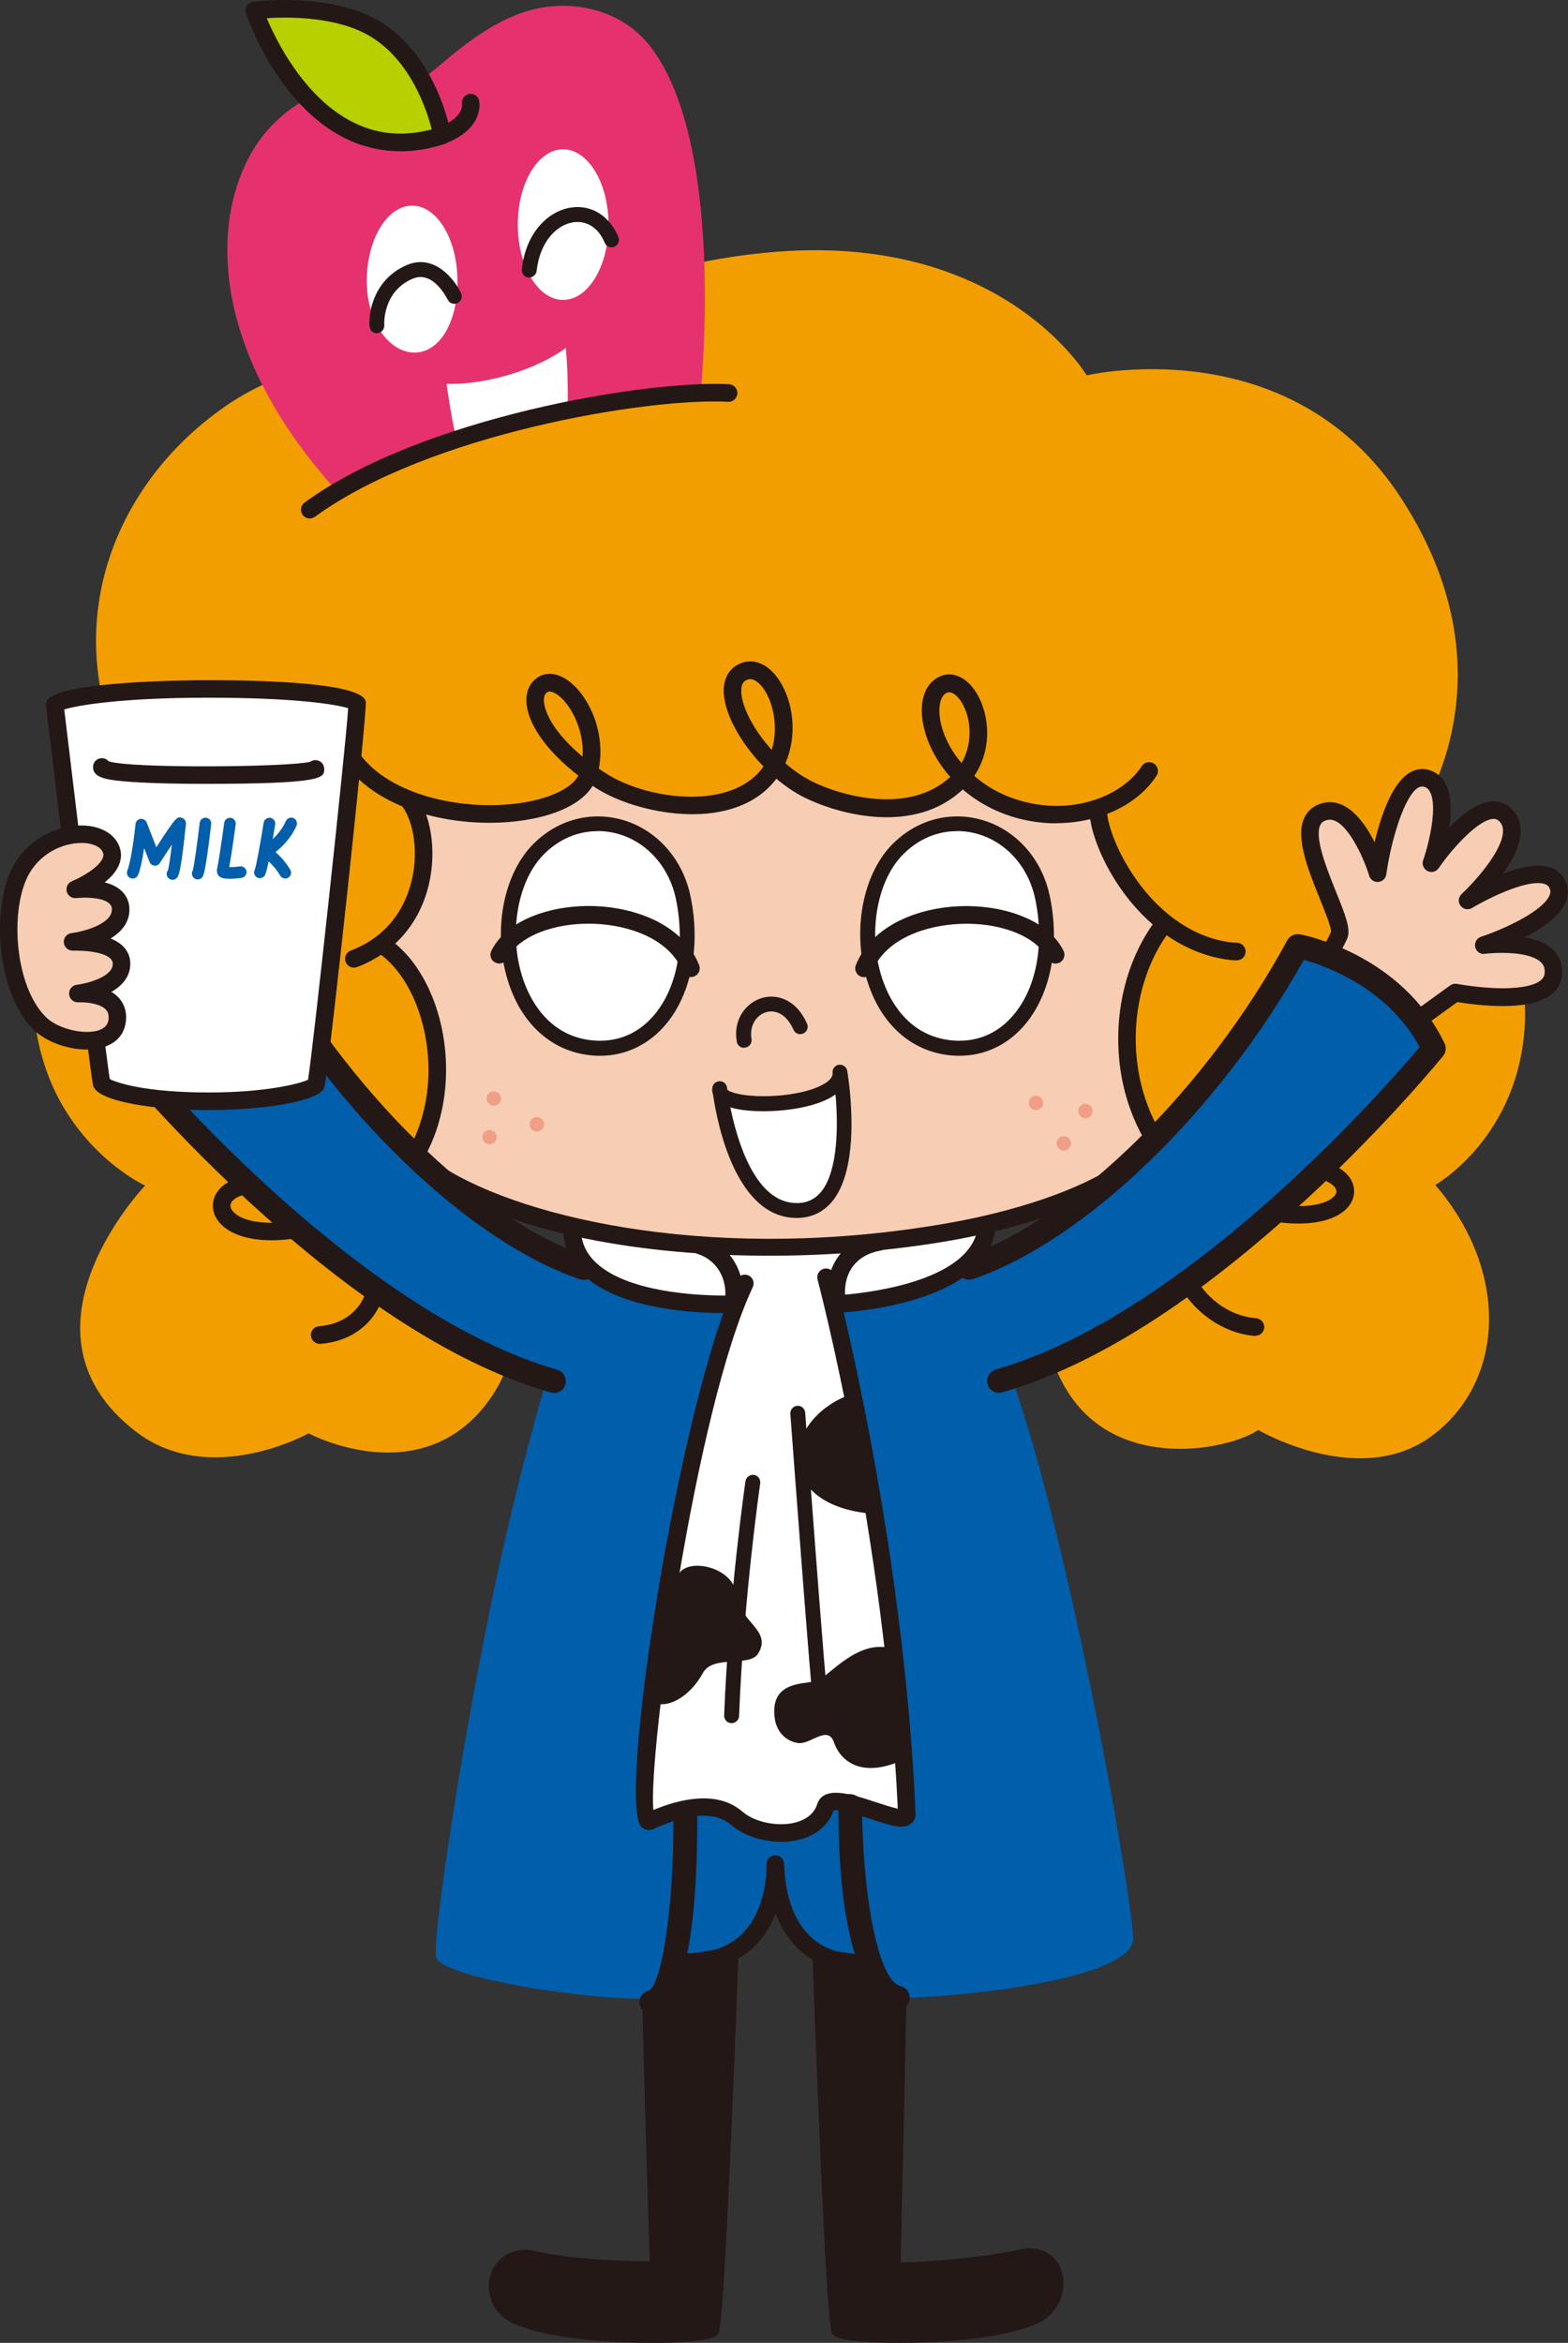 <?xml version="1.0" encoding="UTF-8"?><svg id="_イヤー_2" xmlns="http://www.w3.org/2000/svg" width="176.43" height="263.5" viewBox="0 0 176.43 263.5"><rect x="0" y="0" width="176.43" height="263.5" fill="#333333" stroke="none"/><defs><style>.cls-1{fill:#f39e00;}.cls-2{fill:#f7cdb3;}.cls-3{fill:#005eab;}.cls-4{fill:#f19e87;}.cls-5{fill:#fff;}.cls-6{fill:#e5326e;}.cls-7{fill:#b6d000;}.cls-8{fill:#231815;}</style></defs><g id="L"><g><g><g><g><g><g><g><path class="cls-5" d="M65.14,138.49c.41,1.38,.76,6.23,9.31,7.31,6.79,.86,8.36,1.23,8.36,1.23,0,0-2.2,5.91-2.35,8.91-.15,3.01,16.98,1.88,16.61,.83-.38-1.05-2.71-10.22-2.71-10.22,0,0,6.16,0,11.2-2.63,5.03-2.63,5.64-6.01,5.18-6.24,0,0-45.83,.05-45.6,.8Z"/><g><path class="cls-3" d="M127.5,218.25c.25-1.63-3.96-27.74-9.67-49.88-2.73-10.59-6.28-20.72-8.95-25.99,0,0-9.04,4.92-20.58,4.92s-21.92-7.88-21.92-7.88c0,0-5.96,17-10.43,37.68-3.89,18.03-7.48,41.81-6.84,43.13,1.34,2.77,24.43,5.72,26.3,4.11,1.88-1.61,1.66-3.5,1.66-3.5,0,0,8.01,.69,10.15-8.57,2.01,8.86,9.66,8.99,9.66,8.99,0,0,.54,2.82,2.42,3.36,1.88,.54,27.38-1.16,28.19-6.35Z"/><path class="cls-5" d="M111.13,136.16c.8,3.36-2.7,9.31-16.93,10.51l1.63,6.26s-.94-.54-7.25-.54-7.92,.14-7.92,.14l2.15-5.5s-5.38-.49-10.2-1.74c-3.27-.86-6.01-2.02-6.84-3.62-.73-1.42-.89-3.43-.89-3.43,0,0,13.23-2.61,24.91-2.88,11.68-.27,21.34,.81,21.34,.81Z"/><path class="cls-2" d="M46.27,130.13c2.62,2.54,14.48,9.7,42.35,9.7s42.96-9.86,44.66-14.01c1.69-4.16-5.85-38.5-6.47-38.81-.62-.31-83,.46-83,.46,0,0-3.08,37.26,2.46,42.65Z"/><path class="cls-1" d="M158.55,93.38s12.94-16.23-.98-37.48c-12.48-19.06-35.3-13.68-35.3-13.68,0,0-9.66-16.39-36.06-13.8-24.64,2.41-27.32,13.78-27.32,13.78,0,0-19.2-6.4-33.47,3.45-14.27,9.84-20.09,28.55-8.28,45.28,0,0-13.67,4.81-13.42,20.8,.24,15.99,12.61,21.61,12.61,21.61,0,0-15.7,16.37-1.07,27.65,8.34,6.43,19.46,.22,19.46,.22,0,0,12.6,6.74,20.22-3.6,7.63-10.34-1.48-23.38-1.48-23.38l-6.15-3.69s3.69-5.17,1.97-13.78c-1.72-8.61-5.91-10.09-5.91-10.09,0,0,3.69-3.69,4.43-7.87,.74-4.18-.98-8.12-.98-8.12,0,0,6.4,2.21,12.06,.74,5.66-1.47,6.89-3.94,6.89-3.94,0,0,4.92,3.69,13.54,3.2,8.61-.49,7.63-3.69,7.63-3.69,0,0,5.66,4.68,13.53,3.94,7.88-.74,7.88-3.44,7.88-3.44,0,0,3.94,4.67,9.6,4.67s5.66-1.23,5.66-1.23c0,0-.99,7.13,7.63,13.29,0,0-8.37,9.1-1.48,24.61,0,0-7.14,5.66-8.86,5.66s-6.65,12.06-.99,21.66c5.66,9.6,18.46,6.89,21.66,4.68,0,0,11.32,6.64,19.44,.74,8.12-5.91,9.11-18.21,.49-28.3,0,0,9.6-5.42,10.09-18.46,.49-13.04-13.04-21.41-13.04-21.41Z"/><path class="cls-8" d="M83.72,117.85c-.4,0-.75-.29-.82-.7-.44-2.53,1.08-4.38,2.81-4.9,1.56-.47,3.82,0,5.1,2.89,.19,.42,0,.92-.43,1.1-.42,.19-.92,0-1.1-.43-.83-1.88-2.14-2.25-3.08-1.97-1.02,.31-1.91,1.44-1.64,3.01,.08,.46-.23,.89-.68,.97-.05,0-.1,.01-.14,.01Z"/><path class="cls-4" d="M122.74,125.48c-.29,.34-.8,.38-1.13,.09-.34-.29-.38-.8-.09-1.13,.29-.34,.79-.38,1.13-.09,.34,.29,.38,.8,.09,1.13Z"/><path class="cls-4" d="M117.18,124.57c-.29,.34-.8,.38-1.13,.09-.34-.29-.38-.8-.1-1.14,.29-.34,.8-.38,1.14-.09,.34,.29,.38,.8,.09,1.14Z"/><path class="cls-4" d="M120.3,129.11c-.29,.34-.8,.38-1.13,.09-.34-.29-.38-.8-.09-1.13s.8-.38,1.13-.09c.34,.29,.38,.8,.09,1.13Z"/><path class="cls-4" d="M54.76,123.55c0,.45,.36,.81,.8,.81s.81-.36,.81-.81-.36-.8-.81-.8-.8,.36-.8,.8Z"/><path class="cls-4" d="M59.59,126.45c0,.44,.36,.8,.81,.8s.81-.36,.81-.8-.36-.81-.81-.81-.81,.36-.81,.81Z"/><path class="cls-4" d="M54.27,127.9c0,.44,.36,.8,.81,.8s.81-.36,.81-.8-.36-.81-.81-.81-.81,.36-.81,.81Z"/><path class="cls-8" d="M118.84,92.6c-1.91,0-3.86-.33-5.72-1.01-1.88-.69-3.48-1.67-4.79-2.8h0c-5.36,5.06-13.75,2.93-17.86,.88-1.07-.53-2.12-1.25-3.11-2.09-.17,.23-.35,.45-.55,.66-4.97,5.42-15.25,3.23-19.6,.48-.18-.11-.35-.22-.52-.34-1.22,1.99-4.13,3.4-8.21,3.94-7.28,.96-16.54-1.19-20.13-7.15-.28-.47-.13-1.08,.34-1.36,.47-.28,1.08-.13,1.36,.34,3.12,5.18,11.7,7.06,18.18,6.21,3.49-.46,6.03-1.64,6.85-3.13-3.65-2.81-5.89-6.02-5.85-8.56,.02-1.13,.51-2.04,1.39-2.56,.99-.58,2.25-.39,3.45,.54,2.31,1.8,4.07,5.84,3.31,9.8,.29,.2,.59,.39,.9,.59,4.37,2.77,13.21,4.08,17.08-.15,.2-.22,.39-.45,.55-.68-2.71-2.78-4.62-6.3-4.47-8.81,.09-1.4,.81-2.41,2.03-2.85,1.48-.52,3.03,.2,4.18,1.92,1.62,2.43,2.11,6.21,.72,9.37,.93,.81,1.94,1.52,2.99,2.04,3.39,1.69,10.98,3.75,15.56-.5-1.93-2.18-2.97-4.69-3.17-6.79-.19-2.02,.43-3.61,1.69-4.35,1.37-.81,2.94-.34,4.12,1.23,1.56,2.08,2.41,6.31,.06,9.79,1.16,1.01,2.56,1.87,4.18,2.46,6.24,2.29,12.36,0,14.67-3.55,.3-.46,.91-.59,1.37-.29,.46,.3,.59,.91,.29,1.37-2.21,3.39-6.62,5.33-11.28,5.33Zm-12.03-14.74c-.12,0-.24,.03-.36,.1-.57,.33-.84,1.26-.73,2.47,.15,1.69,1,3.65,2.47,5.39,1.47-2.54,.97-5.58-.21-7.15-.25-.33-.7-.81-1.17-.81Zm-44.96-.09c-.09,0-.17,.02-.23,.06-.18,.1-.41,.31-.42,.88-.02,1.46,1.35,3.9,4.35,6.39,.19-2.98-1.29-5.78-2.7-6.87-.31-.24-.7-.45-1-.45Zm22.57-1.39c-.09,0-.19,.02-.29,.05-.33,.12-.68,.34-.72,1.1-.1,1.7,1.29,4.45,3.42,6.81,.8-2.53,.15-5.28-.83-6.76-.2-.3-.86-1.2-1.58-1.2Z"/><path class="cls-8" d="M139.14,108.01c-.68,0-1.75-.16-2.67-.4-9.28-2.41-14.01-12.88-13.89-16.62,.02-.55,.48-.94,1.02-.96,.55,.02,.98,.47,.96,1.02-.09,2.82,4.18,12.51,12.41,14.65,.75,.19,1.66,.33,2.17,.33h.02c.54,0,.99,.44,.99,.99,0,.55-.44,.99-.99,.99h-.02Z"/><path class="cls-8" d="M141.26,150.25s-.05,0-.08,0c-4.51-.36-8.69-4.12-9.52-8.57-.55-2.94,.5-5.59,2.83-7.4-3.46-2.26-6.06-5.73-7.51-10.1-2.27-6.87-1.15-14.88,2.86-20.4,.32-.44,.94-.54,1.38-.22,.44,.32,.54,.94,.22,1.38-3.65,5.03-4.66,12.34-2.58,18.62,1.41,4.27,4.04,7.57,7.54,9.56,7.83-3.73,13.29-3.17,15.24-.96,.86,.98,.96,2.23,.28,3.28-1.24,1.91-5.4,3.3-13.03,.9-.86-.27-1.7-.6-2.49-.99-3.03,1.82-3.07,4.47-2.79,5.95,.59,3.17,3.65,6.64,7.73,6.96,.54,.04,.95,.52,.91,1.06-.04,.52-.47,.91-.98,.91Zm-2.49-16.03c.23,.08,.46,.16,.7,.24,6.53,2.05,10.02,1.06,10.78-.09,.12-.19,.25-.49-.11-.9-1.09-1.24-4.96-1.95-11.37,.75Z"/><path class="cls-8" d="M39.82,108.83c-.4,0-.77-.24-.93-.64-.19-.51,.06-1.08,.57-1.28,4.25-1.61,5.98-4.82,6.69-7.23,1.08-3.65,.37-7.28-.87-8.97-.33-.44-.23-1.06,.21-1.38,.44-.33,1.06-.23,1.38,.21,1.82,2.47,2.31,6.87,1.18,10.71-1.18,4.02-3.98,7.04-7.89,8.52-.12,.04-.23,.06-.35,.06Z"/><path class="cls-8" d="M35.97,151.14c-.51,0-.95-.4-.99-.92-.04-.55,.37-1.02,.92-1.06,2.7-.19,4.76-1.8,5.38-4.2,.52-2.02,0-4.85-2.88-6.96-.34,.12-.68,.24-1.02,.34-7.69,2.33-11.82,.74-13.03-1.32-.68-1.16-.47-2.52,.52-3.47,1.88-1.8,6.61-2.27,13.78,2.24,6.79-2.87,8.75-8.82,9.31-12.28,1.04-6.43-1.25-13.43-5.31-16.29-.45-.31-.55-.93-.24-1.38,.31-.45,.93-.55,1.38-.24,4.72,3.32,7.29,10.98,6.12,18.22-.97,6.04-4.36,10.74-9.46,13.31,2.45,2.24,3.51,5.36,2.75,8.33-.83,3.25-3.58,5.43-7.16,5.68-.02,0-.05,0-.07,0Zm-7.2-16.9c-1.22,0-2.08,.31-2.53,.74-.34,.32-.4,.68-.18,1.05,.71,1.22,3.99,2.33,10.13,.61-3.16-1.77-5.67-2.39-7.42-2.39Z"/><path class="cls-8" d="M86.55,141.23c-13.97,0-28.49-2.36-37.9-8.36-.46-.29-.6-.91-.3-1.37,.29-.46,.91-.6,1.37-.3,9.67,6.17,31.58,10.79,56.81,6.39,5-.87,14.29-2.99,20.33-7.38,.44-.32,1.06-.22,1.38,.22,.32,.44,.22,1.06-.22,1.38-6.36,4.63-15.99,6.83-21.15,7.73-6.12,1.07-13.14,1.69-20.31,1.69Z"/><path class="cls-8" d="M94.2,147.66c-.48,0-.9-.35-.98-.83-.69-4.18,1.54-7.45,5.56-8.13,.53-.09,1.05,.27,1.14,.81,.09,.54-.27,1.05-.81,1.14-2.66,.45-4.14,2.32-4.03,4.96,3.32-.29,14.43-1.73,14.97-7.8,.05-.54,.54-.95,1.07-.9,.54,.05,.95,.53,.9,1.07-.78,8.81-17.09,9.64-17.78,9.67-.02,0-.03,0-.04,0Z"/><path class="cls-8" d="M81.4,147.68c-3.09,0-11.52-.37-15.65-4.19-1.51-1.4-2.31-3.11-2.37-5.1-.02-.55,.41-1,.96-1.02,.57-.03,1,.41,1.02,.96,.05,1.46,.62,2.68,1.74,3.72,3.62,3.35,11.62,3.66,14.4,3.66,.04,0,.08,0,.12,0,.07-2.23-1.14-4.07-3.18-4.7-.52-.16-.81-.72-.65-1.24,.16-.52,.71-.82,1.24-.65,3.26,1.02,5.05,4.13,4.46,7.73-.08,.46-.47,.81-.93,.83-.08,0-.5,.02-1.15,.02Z"/><path class="cls-8" d="M96.81,221.84h-.01c-4.62-.06-7.96-2.46-9.54-6.62-.47,1.21-1.16,2.45-2.19,3.51-1.89,1.97-4.55,2.92-7.77,2.93-.55,0-.99-.45-.98-1,0-.54,.45-.98,.99-.98,.04,0,.08,0,.12,0,2.64,0,4.72-.78,6.2-2.31,2.63-2.73,2.63-7.08,2.62-7.61,0-.02,0-.05,0-.07-.02-.54,.41-1,.95-1.02,.01,0,.03,0,.04,0,.52,0,.96,.41,.99,.94,0,.02,0,.06,0,.13,.13,3.79,1.44,10.02,8.6,10.12,.55,0,.98,.46,.98,1,0,.54-.45,.98-.99,.98Z"/><g><path class="cls-8" d="M92.42,220.2s1.52,41,2.05,41.71c.53,.72,15.13,1.3,21.7-1.43,3.88-1.61,3.12-7.6-1.29-6.52-4.41,1.07-13.5,1.63-14.56,1.45,0,0,.51-21.41,.69-30.72,0,0-2.71,.09-3.19-.4-.47-.49-.76-3.39-.76-3.39l-4.65-.69Z"/><path class="cls-8" d="M101.31,263.5c-6.9,0-7.44-.73-7.64-1-.23-.31-.71-.96-2.24-42.26-.01-.29,.11-.58,.33-.77,.22-.2,.52-.28,.81-.24l4.65,.69c.45,.07,.79,.43,.84,.88,.11,1.12,.32,2.31,.49,2.75,.28,.07,.95,.16,2,.16,.26,0,.43,0,.43,0,.26,0,.53,.09,.73,.29,.19,.19,.3,.45,.29,.72-.16,8.12-.56,25.44-.66,29.74,2.81-.03,9.78-.59,13.31-1.45,2.44-.6,4.49,.65,4.93,2.9,.39,1.94-.53,4.45-3.03,5.49-4.57,1.9-12.18,2.1-15.24,2.1Zm-5.98-2.33c.82,.15,2.88,.35,5.98,.35,6.12,0,11.53-.73,14.48-1.95,1.52-.63,2.08-2.13,1.85-3.28-.09-.44-.43-1.47-1.76-1.47-.24,0-.5,.03-.77,.1-4.09,1-11.7,1.51-14.05,1.51-.44,0-.75-.02-.91-.05-.48-.08-.84-.51-.82-1,0,0,.47-19.95,.67-29.71-1.97-.05-2.56-.37-2.89-.71-.41-.43-.73-1.51-.94-3.21l-2.72-.41c.56,14.96,1.46,36.33,1.88,39.82Z"/></g><g><path class="cls-8" d="M82.11,220.01s-1.58,41.19-2.11,41.9c-.53,.72-15.13,1.3-21.7-1.43-3.88-1.61-2.61-7.41,1.8-6.34,4.41,1.07,12.98,1.29,14.04,1.11,0,0-.68-20.75-.86-30.06,0,0,2.48-.35,3.11-.79,.62-.43,.69-3.58,.69-3.58l5.03-.82Z"/><path class="cls-8" d="M73.16,263.5c-3.06,0-10.66-.21-15.24-2.1-2.45-1.01-3.19-3.36-2.84-5.11,.47-2.35,2.7-3.72,5.25-3.1,3.23,.79,9.16,1.14,12.34,1.14h0c.17,0,.31,0,.44,0-.14-4.21-.67-21.04-.83-29.1,0-.5,.36-.93,.85-1,1.06-.15,2.2-.41,2.6-.58,.17-.41,.33-1.69,.36-2.83,.01-.48,.36-.88,.83-.96l5.03-.82c.29-.05,.59,.04,.81,.24,.22,.2,.34,.48,.33,.78-1.59,41.49-2.07,42.14-2.3,42.45-.2,.27-.74,1-7.64,1Zm-14.1-8.5c-1.26,0-1.88,.86-2.04,1.67-.2,1.02,.23,2.31,1.66,2.9,2.95,1.22,8.36,1.95,14.48,1.95,3.1,0,5.16-.19,5.98-.35,.42-3.5,1.36-24.96,1.94-39.99l-3.04,.49c-.17,2.92-.85,3.39-1.09,3.55-.54,.37-1.74,.64-2.66,.81,.2,9.56,.84,28.98,.84,29.18,.02,.5-.34,.93-.83,1.01-.1,.02-.41,.07-1.63,.07h0c-3.05,0-9.23-.33-12.81-1.2-.28-.07-.55-.1-.81-.1Z"/></g></g></g><g><path class="cls-5" d="M92.97,143.63s7.69,28.89,9.09,60.33c.09,1.97-8.38-3.05-9.15-.74-1.25,3.76-7.34,3.58-10.02,1.25-2.68-2.33-7.07-.91-9.76,.34-2.68,1.25,3.66-45.58,10.69-60.48"/><path class="cls-8" d="M87.88,207.14c-2.09,0-4.24-.69-5.65-1.92-2.33-2.01-6.44-.56-8.69,.49-.47,.22-1,.13-1.37-.24-2.79-2.8,4.3-47.88,10.74-61.55,.23-.49,.82-.7,1.32-.47,.49,.23,.71,.82,.47,1.32-6.51,13.81-11.81,52.79-11.18,58.8,2.79-1.17,7.13-2.31,10,.17,1.41,1.23,4.07,1.76,6.04,1.22,.86-.24,1.98-.78,2.39-2.04,.72-2.17,3.85-1.14,6.6-.23,.77,.25,1.83,.6,2.47,.73-1.44-30.75-8.95-59.23-9.03-59.51-.14-.53,.17-1.07,.7-1.21,.53-.15,1.07,.17,1.21,.7,.08,.29,7.74,29.35,9.12,60.54,.02,.48-.17,.91-.53,1.18-.84,.64-2.14,.25-4.56-.55-1.15-.38-3.5-1.15-4.13-.94-.56,1.59-1.88,2.74-3.72,3.24-.7,.19-1.46,.28-2.21,.28Z"/></g><g><path class="cls-5" d="M89.77,158.95s2.31,31.47,2.71,34.14"/><path class="cls-8" d="M92.48,193.93c-.41,0-.76-.3-.83-.71-.4-2.68-2.62-32.92-2.72-34.21-.03-.46,.31-.86,.77-.9,.46-.05,.86,.31,.9,.77,.02,.31,2.31,31.47,2.7,34.08,.07,.46-.25,.88-.7,.95-.04,0-.08,.01-.12,.01Z"/></g><g><path class="cls-5" d="M84.7,166.7s-1.85,12.6-2.39,26.26"/><path class="cls-8" d="M82.31,193.8h-.03c-.46-.02-.82-.41-.8-.87,.54-13.54,2.38-26.22,2.4-26.34,.07-.46,.5-.77,.95-.71,.46,.07,.77,.49,.71,.95-.02,.13-1.85,12.72-2.38,26.17-.02,.45-.39,.8-.84,.8Z"/></g><path class="cls-8" d="M99.73,185.27c-3.74-.54-6.77,3.63-7.97,3.83-1.79,.3-5.07,.2-4.6,4.07,.21,1.79,1.47,2.72,2.67,2.87,1.39,.17,3.32-2.08,4.01-.07,.73,2.1,3.1,4.11,7.83,1.94l-1.94-12.64Z"/><path class="cls-8" d="M76.3,177.2c.77-2.08,6.15-1.12,6.55,2.1,.4,3.22,4.03,4.03,2.48,6.64-.96,1.64-5.09,.11-6.24,2.22-1.55,2.84-4.27,4.24-5.98,3.15,0,0,1.64-9.96,3.18-14.12Z"/></g><path class="cls-6" d="M78.89,43.57s2.8-27.99-5.96-38.64C69.65,.94,64.18-.05,59.8,1.11c-6.2,1.64-11.14,7.45-12.61,7.9-2.52,.77-9.59-1.73-16.32,4.82-6.73,6.55-9.69,23.35,7.61,42.04,0,0,8.05-4.88,17.89-7.86,10.85-3.28,22.02-3.3,22.52-4.44Z"/><path class="cls-5" d="M63.66,39.14c-3.1,2.29-8.68,4.16-13.41,4.03,0,0,.6,4.44,1.19,6.49,0,0,7.95-2.96,12.43-3.87,0,0,.1-3.58-.21-6.65Z"/><path class="cls-5" d="M68.47,25.26c0,4.68-2.29,8.47-5.11,8.47s-5.1-3.79-5.1-8.47,2.29-8.47,5.1-8.47,5.11,3.79,5.11,8.47Z"/><path class="cls-5" d="M51.48,31.6c0,4.68-2.02,8.05-4.84,8.05s-5.37-3.38-5.37-8.05,2.29-8.47,5.1-8.47,5.1,3.79,5.1,8.47Z"/><g><path class="cls-7" d="M49.75,15.23s-1.39-8.2-7.48-11.94C36.98,.04,28.61,1.18,28.61,1.18c0,0,6.35,18.87,21.15,14.05Z"/><path class="cls-8" d="M45.05,17.01h0c-12.02,0-17.17-14.88-17.38-15.51-.09-.28-.06-.59,.1-.84,.15-.25,.41-.42,.71-.46,.15-.02,8.78-1.15,14.32,2.25,6.4,3.93,7.88,12.27,7.94,12.62,.08,.48-.2,.95-.67,1.11-1.7,.55-3.39,.84-5.01,.84ZM30.01,2.04c1.44,3.4,6.28,12.99,15.04,12.99h0c1.14,0,2.33-.16,3.53-.48-.54-2.12-2.32-7.64-6.83-10.41-3.73-2.29-9.26-2.26-11.75-2.09Z"/></g><g><path class="cls-7" d="M49.75,15.23c3.69-1.42,3.19-3.7,3.19-3.7"/><path class="cls-8" d="M49.75,16.22c-.4,0-.77-.24-.92-.63-.2-.51,.06-1.08,.57-1.28,2.78-1.07,2.59-2.53,2.58-2.6-.08-.53,.27-1.04,.79-1.14,.52-.1,1.03,.22,1.14,.74,.03,.13,.63,3.13-3.81,4.83-.12,.05-.24,.07-.36,.07Z"/></g><path class="cls-8" d="M34.85,58.31c-.31,0-.61-.14-.8-.41-.32-.44-.22-1.06,.22-1.38,13.11-9.56,38.43-13.8,47.76-13.31,.55,.03,.96,.5,.94,1.04-.03,.55-.53,.98-1.04,.94-9.11-.48-33.75,3.64-46.49,12.93-.18,.13-.38,.19-.58,.19Z"/></g><path class="cls-8" d="M101.02,226.03c-.1,0-.21-.01-.31-.04-1.5-.36-6.38-3.05-6.38-22.86,0-.74,.6-1.34,1.34-1.34h0c.74,0,1.34,.6,1.34,1.34,0,9.25,1.66,19.62,4.33,20.26,.72,.17,1.16,.89,.99,1.61-.15,.62-.7,1.03-1.3,1.03Z"/><path class="cls-8" d="M73.28,226.54c-.6,0-1.15-.41-1.3-1.02-.18-.72,.26-1.44,.98-1.62,1.41-.46,2.91-9.13,2.81-20.04,0-.74,.59-1.35,1.33-1.35h.01c.73,0,1.33,.59,1.34,1.33,.06,6.44-.29,21.53-4.85,22.66-.11,.03-.22,.04-.32,.04Z"/></g><g><path class="cls-5" d="M94.53,120.58c.37,4.07-14.06,4.56-13.54,1.85,0,0,1.58,14,8.88,13.71s4.66-15.56,4.66-15.56Z"/><path class="cls-8" d="M89.64,136.98c-6.8,0-8.91-10.47-9.41-13.87-.1-.26-.12-.55-.07-.83,.08-.41,.43-.67,.85-.68,.41,.02,.76,.33,.8,.74,0,0,0,.09,.03,.23,.29,.26,1.54,.72,4.06,.72,3.34,0,6.49-.8,7.49-1.9,.29-.32,.31-.57,.29-.73-.04-.45,.28-.85,.72-.91,.43-.05,.86,.24,.93,.69,.07,.42,1.76,10.41-1.65,14.63-.97,1.2-2.25,1.84-3.8,1.91h-.26Zm-7.46-12.44c.74,3.67,2.78,10.77,7.46,10.77h.2c1.06-.05,1.9-.47,2.57-1.29,1.9-2.36,1.91-7.52,1.6-10.93-1.91,1.38-5.43,1.89-8.1,1.89-1.04,0-2.52-.07-3.73-.43Z"/></g></g><g><path class="cls-5" d="M117.3,100.95c-1.65-7.92-10.63-11.05-16.24-5.47-6.11,6.07-4.11,22,6.55,22.42,7.19,.28,11.6-7.76,9.69-16.95Z"/><path class="cls-8" d="M107.98,118.74h0c-.13,0-.26,0-.39,0-4.36-.17-7.88-2.86-9.64-7.37-2.24-5.74-1.15-12.82,2.52-16.48,1.99-1.98,4.55-3.07,7.21-3.07,5.04,0,9.34,3.69,10.44,8.96,1.15,5.49,.15,10.85-2.67,14.31-1.91,2.35-4.57,3.65-7.47,3.65Zm-.3-25.26c-2.25,0-4.33,.89-6.03,2.58-3.18,3.16-4.12,9.61-2.14,14.68,.88,2.27,3.12,6.11,8.14,6.31,.11,0,.22,0,.33,0h0c2.42,0,4.56-1.05,6.17-3.03,2.51-3.08,3.38-7.91,2.33-12.92-.94-4.49-4.56-7.63-8.8-7.63Z"/></g><g><path class="cls-5" d="M76.87,100.95c-1.66-7.92-10.63-11.05-16.24-5.47-6.11,6.07-4.11,22,6.56,22.42,7.19,.28,11.6-7.76,9.69-16.95Z"/><path class="cls-8" d="M67.55,118.74h0c-.13,0-.26,0-.39,0-4.37-.17-7.88-2.86-9.64-7.37-2.24-5.74-1.15-12.82,2.52-16.48,1.99-1.98,4.55-3.07,7.21-3.07,5.04,0,9.34,3.69,10.44,8.96,1.15,5.49,.15,10.85-2.67,14.31-1.92,2.35-4.57,3.65-7.47,3.65Zm-.3-25.26c-2.25,0-4.33,.89-6.03,2.58-3.18,3.16-4.12,9.61-2.14,14.68,.88,2.27,3.12,6.11,8.14,6.31,.11,0,.22,0,.33,0h0c2.42,0,4.56-1.05,6.17-3.03,2.51-3.08,3.38-7.91,2.33-12.92-.94-4.49-4.56-7.63-8.8-7.63Z"/></g><path class="cls-8" d="M77.75,109.9c-.39,0-.76-.23-.92-.62-1.51-3.74-6.11-5.23-9.92-5.38-4.58-.18-8.62,1.44-9.85,3.92-.24,.49-.84,.69-1.33,.44-.49-.24-.69-.84-.44-1.33,1.85-3.71,7.22-5.21,11.7-5.02,4.42,.17,9.81,2,11.67,6.62,.21,.51-.04,1.08-.55,1.29-.12,.05-.25,.07-.37,.07Z"/><path class="cls-8" d="M97.22,109.9c-.12,0-.25-.02-.37-.07-.51-.2-.75-.78-.55-1.29,1.86-4.62,7.25-6.45,11.67-6.62,4.48-.19,9.86,1.31,11.7,5.02,.24,.49,.04,1.08-.45,1.33-.49,.24-1.08,.04-1.33-.44-1.24-2.49-5.27-4.12-9.86-3.92-3.8,.15-8.4,1.64-9.91,5.38-.15,.38-.53,.62-.92,.62Z"/><g><path class="cls-2" d="M163.75,111.63s10.62,2.04,11.02-2.05c.44-4.35-7.82-3.29-7.82-3.29,0,0,9.98-3.29,8.3-6.84-1.58-3.33-10.11,1.82-10.11,1.82,0,0,7.3-6.74,4.23-9.65-2.76-2.61-8.3,5.45-8.3,5.45,0,0,2.93-8.38-.47-9.51-3.88-1.29-5.6,10.64-5.6,10.64,0,0-2.5-8.23-6.21-6.85-4.26,1.58,2.62,11.89,1.89,13.8-.52,1.36-3.81,6.69-3.81,6.69l6.47,7.31,10.4-7.51Z"/><path class="cls-8" d="M153.35,120.14c-.27,0-.55-.11-.74-.33l-6.47-7.31c-.29-.33-.33-.8-.1-1.17,.9-1.46,3.32-5.48,3.72-6.52,.07-.45-.7-2.35-1.26-3.74-1.29-3.19-2.75-6.81-1.77-9.03,.33-.75,.93-1.3,1.72-1.6,.39-.14,.79-.22,1.18-.22,2.27,0,3.97,2.38,5.04,4.51,.83-3.5,2.48-8.24,5.36-8.24,.3,0,.6,.05,.89,.15,.79,.26,1.41,.82,1.79,1.61,.64,1.29,.6,3.13,.36,4.83,1.48-1.52,3.32-2.95,5-2.95,.74,0,1.42,.27,1.97,.79,.7,.66,1.07,1.54,1.06,2.55,0,1.56-.92,3.29-1.98,4.78,1.33-.5,2.74-.89,3.94-.89,1.88,0,2.71,.92,3.07,1.69,.37,.78,.38,1.63,.03,2.46-.67,1.56-2.64,2.91-4.56,3.91,1.49,.27,2.6,.79,3.31,1.57,.65,.72,.94,1.66,.84,2.72-.16,1.57-1.44,3.44-6.66,3.44-2.15,0-4.24-.3-5.11-.45l-10.06,7.27c-.17,.13-.38,.19-.58,.19Zm-5.24-8.41l5.39,6.09,9.67-6.99c.22-.16,.5-.22,.77-.17,.03,0,2.59,.49,5.17,.49,1.36,0,4.54-.16,4.69-1.66,.05-.5-.06-.88-.34-1.19-.65-.72-2.27-1.13-4.44-1.13-1.09,0-1.93,.1-1.94,.11-.52,.08-.98-.27-1.09-.76-.11-.5,.17-1,.65-1.16,2.58-.85,6.95-2.87,7.71-4.65,.13-.3,.13-.56,0-.83-.07-.15-.26-.56-1.29-.56-2.29,0-6.13,2.02-7.42,2.8-.44,.26-1,.15-1.3-.25-.31-.41-.25-.98,.12-1.32,1.29-1.2,4.65-4.81,4.66-7.1,0-.46-.14-.81-.44-1.1-.18-.17-.37-.25-.61-.25-1.64,0-4.61,3.24-6.19,5.54-.28,.41-.82,.55-1.26,.32-.44-.22-.65-.74-.49-1.21,.73-2.09,1.6-6.02,.8-7.64-.21-.42-.47-.55-.64-.6-.09-.03-.18-.05-.27-.05-1.56,0-3.35,5.11-4.04,9.89-.07,.46-.44,.81-.9,.84-.48,.04-.89-.26-1.02-.7-.63-2.06-2.54-6.3-4.43-6.3-.16,0-.32,.03-.49,.09-.3,.11-.48,.28-.6,.54-.64,1.46,.77,4.95,1.79,7.49,1.1,2.72,1.66,4.19,1.28,5.18-.45,1.17-2.59,4.73-3.5,6.23Z"/></g><g><path class="cls-3" d="M65.7,142.6c-12.92-4.37-28.04-19.68-36.98-36.19,0,0-10.74,1.99-15.31,11.53,0,0,24.65,30.42,48.91,37.38"/><path class="cls-8" d="M62.32,156.66c-.12,0-.25-.02-.37-.05-10.26-2.94-21.73-10.21-34.09-21.6-9.16-8.44-15.43-16.15-15.49-16.22-.33-.4-.39-.96-.17-1.42,4.81-10.04,15.81-12.18,16.28-12.27,.58-.11,1.15,.17,1.42,.68,9.11,16.8,24.01,31.42,36.23,35.56,.7,.24,1.08,1,.84,1.7-.24,.7-1,1.07-1.7,.84-12.59-4.26-27.79-18.95-37.23-35.91-2.5,.7-9.45,3.17-13.04,9.81,3.77,4.47,26.09,30.08,47.69,36.27,.71,.2,1.12,.95,.92,1.66-.17,.59-.7,.97-1.29,.97Z"/></g><g><path class="cls-3" d="M109.04,142.6c12.92-4.37,28.04-19.68,36.98-36.19,0,0,10.74,1.99,15.31,11.53,0,0-24.66,30.42-48.91,37.38"/><path class="cls-8" d="M112.42,156.66c-.58,0-1.12-.38-1.29-.97-.2-.71,.21-1.45,.92-1.66,21.6-6.2,43.92-31.8,47.69-36.27-3.59-6.64-10.54-9.11-13.04-9.81-9.45,16.96-24.64,31.65-37.23,35.91-.7,.23-1.46-.14-1.7-.84-.24-.7,.14-1.46,.84-1.7,12.23-4.14,27.13-18.76,36.23-35.56,.28-.51,.85-.78,1.42-.68,.47,.09,11.46,2.23,16.28,12.27,.22,.47,.16,1.02-.17,1.42-.06,.08-6.33,7.78-15.49,16.22-12.36,11.39-23.83,18.66-34.09,21.6-.12,.03-.25,.05-.37,.05Z"/></g><g><path class="cls-5" d="M40.18,79.08c-.07-.41-4.31-1.6-16.77-1.6s-17.09,1.26-17.25,1.76c0,0,4.95,41.48,5.27,42.59,.16,.56,3.87,2.02,12.06,2.02,7.64,0,11.9-1.38,12.06-1.86,.32-.96,4.79-41.96,4.63-42.92Z"/><path class="cls-8" d="M23.49,124.85c-6.07,0-12.49-.94-13.01-2.74-.32-1.14-4.47-35.81-5.3-42.75-.02-.15,0-.29,.04-.43,.79-2.36,16.41-2.43,18.19-2.43,6.48,0,17.39,.31,17.75,2.42,.18,1.1-4.22,42.06-4.67,43.39-.53,1.59-7.02,2.54-13,2.54Zm-11.15-3.5c.75,.42,4.02,1.52,11.15,1.52,6.39,0,10.19-.97,11.17-1.43,.58-3.59,4.2-37.08,4.52-41.79-1.32-.41-5.79-1.18-15.76-1.18s-14.81,.89-16.19,1.32c1.89,15.78,4.67,38.77,5.12,41.56Z"/></g><g><path class="cls-3" d="M19.41,98.95c-.13,0-.27-.04-.39-.13-.29-.21-.35-.62-.14-.91,.12-.27,.31-1.69,.46-2.91-.43,.64-.91,1.37-1.36,2.07-.13,.21-.37,.32-.61,.29-.24-.02-.45-.18-.54-.41l-.61-1.57c-.17,1.12-.4,2.33-.68,3.02-.13,.33-.51,.5-.85,.36-.33-.13-.5-.51-.36-.85,.43-1.08,.81-4.15,.92-5.23,.03-.3,.26-.54,.56-.58,.3-.03,.59,.13,.7,.41l1.08,2.78c2.29-3.53,2.37-3.51,2.92-3.29,.29,.11,.46,.44,.41,.75-.02,.09-.05,.41-.1,.85-.43,3.9-.63,4.75-.88,5.09-.13,.17-.33,.27-.53,.27Z"/><path class="cls-3" d="M22.25,98.91c-.15,0-.29-.05-.42-.15-.25-.21-.31-.56-.15-.83,.15-.45,.52-3.07,.79-5.39,.04-.36,.39-.62,.72-.57,.36,.04,.62,.36,.57,.72-.64,5.53-.88,5.82-1.01,5.98-.13,.16-.32,.24-.5,.24Z"/><path class="cls-3" d="M25.84,98.84c-.91,0-1.13-.23-1.23-.34-.15-.15-.24-.47-.2-.68,.37-1.88,.81-5.24,.82-5.28,.05-.36,.38-.6,.73-.56,.36,.05,.61,.38,.56,.73-.02,.13-.38,2.88-.73,4.82,.32,0,.78-.03,1.2-.09,.35-.05,.69,.2,.74,.55,.05,.36-.2,.69-.55,.74-.56,.08-.99,.11-1.33,.11Z"/><path class="cls-3" d="M29.24,98.77c-.16,0-.32-.06-.44-.17-.23-.21-.27-.56-.12-.82,.16-.44,.63-2.99,.99-5.26,.06-.36,.4-.59,.75-.54,.36,.06,.6,.39,.54,.75-.88,5.44-1.1,5.67-1.24,5.83-.13,.14-.31,.21-.48,.21Z"/><path class="cls-3" d="M32.09,98.8c-.23,0-.45-.12-.57-.33-.72-1.26-1.96-2.15-1.97-2.16-.18-.13-.28-.34-.27-.56,.01-.22,.13-.42,.32-.53,.02-.01,1.77-1.05,2.56-2.87,.14-.33,.53-.48,.86-.34,.33,.14,.48,.53,.34,.86-.61,1.4-1.65,2.4-2.35,2.96,.5,.45,1.17,1.15,1.65,2,.18,.31,.07,.71-.24,.89-.1,.06-.21,.09-.32,.09Z"/></g><g><path class="cls-2" d="M2.17,98.26c2.36-4.92,8.86-5.51,10.24-2.95,1.38,2.56-3.94,4.72-3.94,4.72,0,0,5.02-.59,5.12,2.17,.11,3.06-5.41,3.74-5.41,3.74,0,0,5.51-.3,5.51,2.46s-4.92,3.35-4.92,3.35c0,0,4.82-.29,4.43,3.05-.39,3.35-6.47,2.55-8.75,.27-3.78-3.77-4.33-12.51-2.27-16.81Z"/><path class="cls-8" d="M9.78,118.04c-2.25,0-4.68-.91-6.04-2.27-4.03-4.03-4.72-13.23-2.47-17.93,1.66-3.46,5.14-5,7.86-5,1.92,0,3.47,.75,4.14,2.01,.39,.73,.45,1.52,.17,2.29-.29,.81-.94,1.52-1.66,2.1,2.4,.6,2.76,2.17,2.78,2.93,.06,1.52-.87,2.62-2.11,3.38,1.43,.58,2.21,1.55,2.21,2.85,0,1.45-.93,2.47-2.12,3.16,.31,.19,.61,.42,.86,.7,.62,.7,.89,1.62,.76,2.65-.23,1.96-1.87,3.12-4.4,3.12Zm-.65-23.23c-2.09,0-4.78,1.2-6.07,3.88-1.94,4.05-1.35,12.25,2.08,15.68,.98,.98,2.93,1.69,4.64,1.69,.85,0,2.29-.18,2.43-1.38,.07-.63-.12-.93-.28-1.11-.55-.62-1.85-.84-2.88-.84-.33,0-.26,0-.29,0-.51,0-.94-.39-.98-.9-.05-.53,.33-1.01,.86-1.07,1.05-.13,4.05-.84,4.05-2.36,0-1.17-2.56-1.48-4.07-1.48-.24,0-.39,0-.4,0-.53,.02-.99-.37-1.04-.9-.05-.53,.33-1,.86-1.07,1.2-.15,4.61-.98,4.55-2.72-.04-1.14-2.14-1.27-3.04-1.27-.55,0-.95,.04-.97,.05-.49,.06-.95-.26-1.07-.74-.12-.48,.13-.97,.58-1.16,1.15-.47,3.12-1.61,3.49-2.66,.09-.24,.07-.45-.05-.68-.32-.6-1.24-.97-2.4-.97Z"/></g><path class="cls-8" d="M22.89,88.16c-2.22,0-5.4-.04-7.96-.21-3.14-.21-4.46-.5-4.46-1.69,0-.55,.44-.99,.99-.99,.3,0,.58,.14,.76,.35,2.44,.84,20.32,.66,22.68,.06,.16-.12,.37-.19,.59-.19,.55,0,.99,.44,.99,.99,0,1.01,0,1.68-13.59,1.68Z"/><g><path class="cls-5" d="M68.79,26.97c-2.02-4.89-8.51-3.3-9.26,3.4"/><path class="cls-8" d="M59.54,31.21s-.06,0-.09,0c-.46-.05-.79-.46-.74-.92,.48-4.32,3.14-6.61,5.57-6.95,2.29-.33,4.32,.95,5.3,3.32,.18,.43-.03,.92-.45,1.09-.42,.18-.92-.03-1.09-.45-.68-1.65-2-2.52-3.52-2.3-1.78,.25-3.75,2.04-4.14,5.47-.05,.43-.41,.74-.83,.74Z"/></g><g><path class="cls-5" d="M51.13,33.35s-1.93-4.06-5-2.77c-4.04,1.7-3.72,6.06-3.72,6.06"/><path class="cls-8" d="M42.4,37.48c-.43,0-.8-.34-.83-.78-.13-1.72,.6-5.37,4.23-6.9,3.02-1.27,5.3,1.52,6.08,3.18,.2,.42,.02,.91-.4,1.11-.42,.2-.92,.02-1.11-.39-.07-.14-1.63-3.33-3.92-2.36-3.45,1.45-3.22,5.19-3.21,5.23,.03,.46-.31,.86-.77,.89-.02,0-.04,0-.06,0Z"/></g></g><path class="cls-8" d="M95.68,156.83c-7.81,2.92-8.65,12.29,2.14,13.39l-2.14-13.39Z"/></g></g></svg>